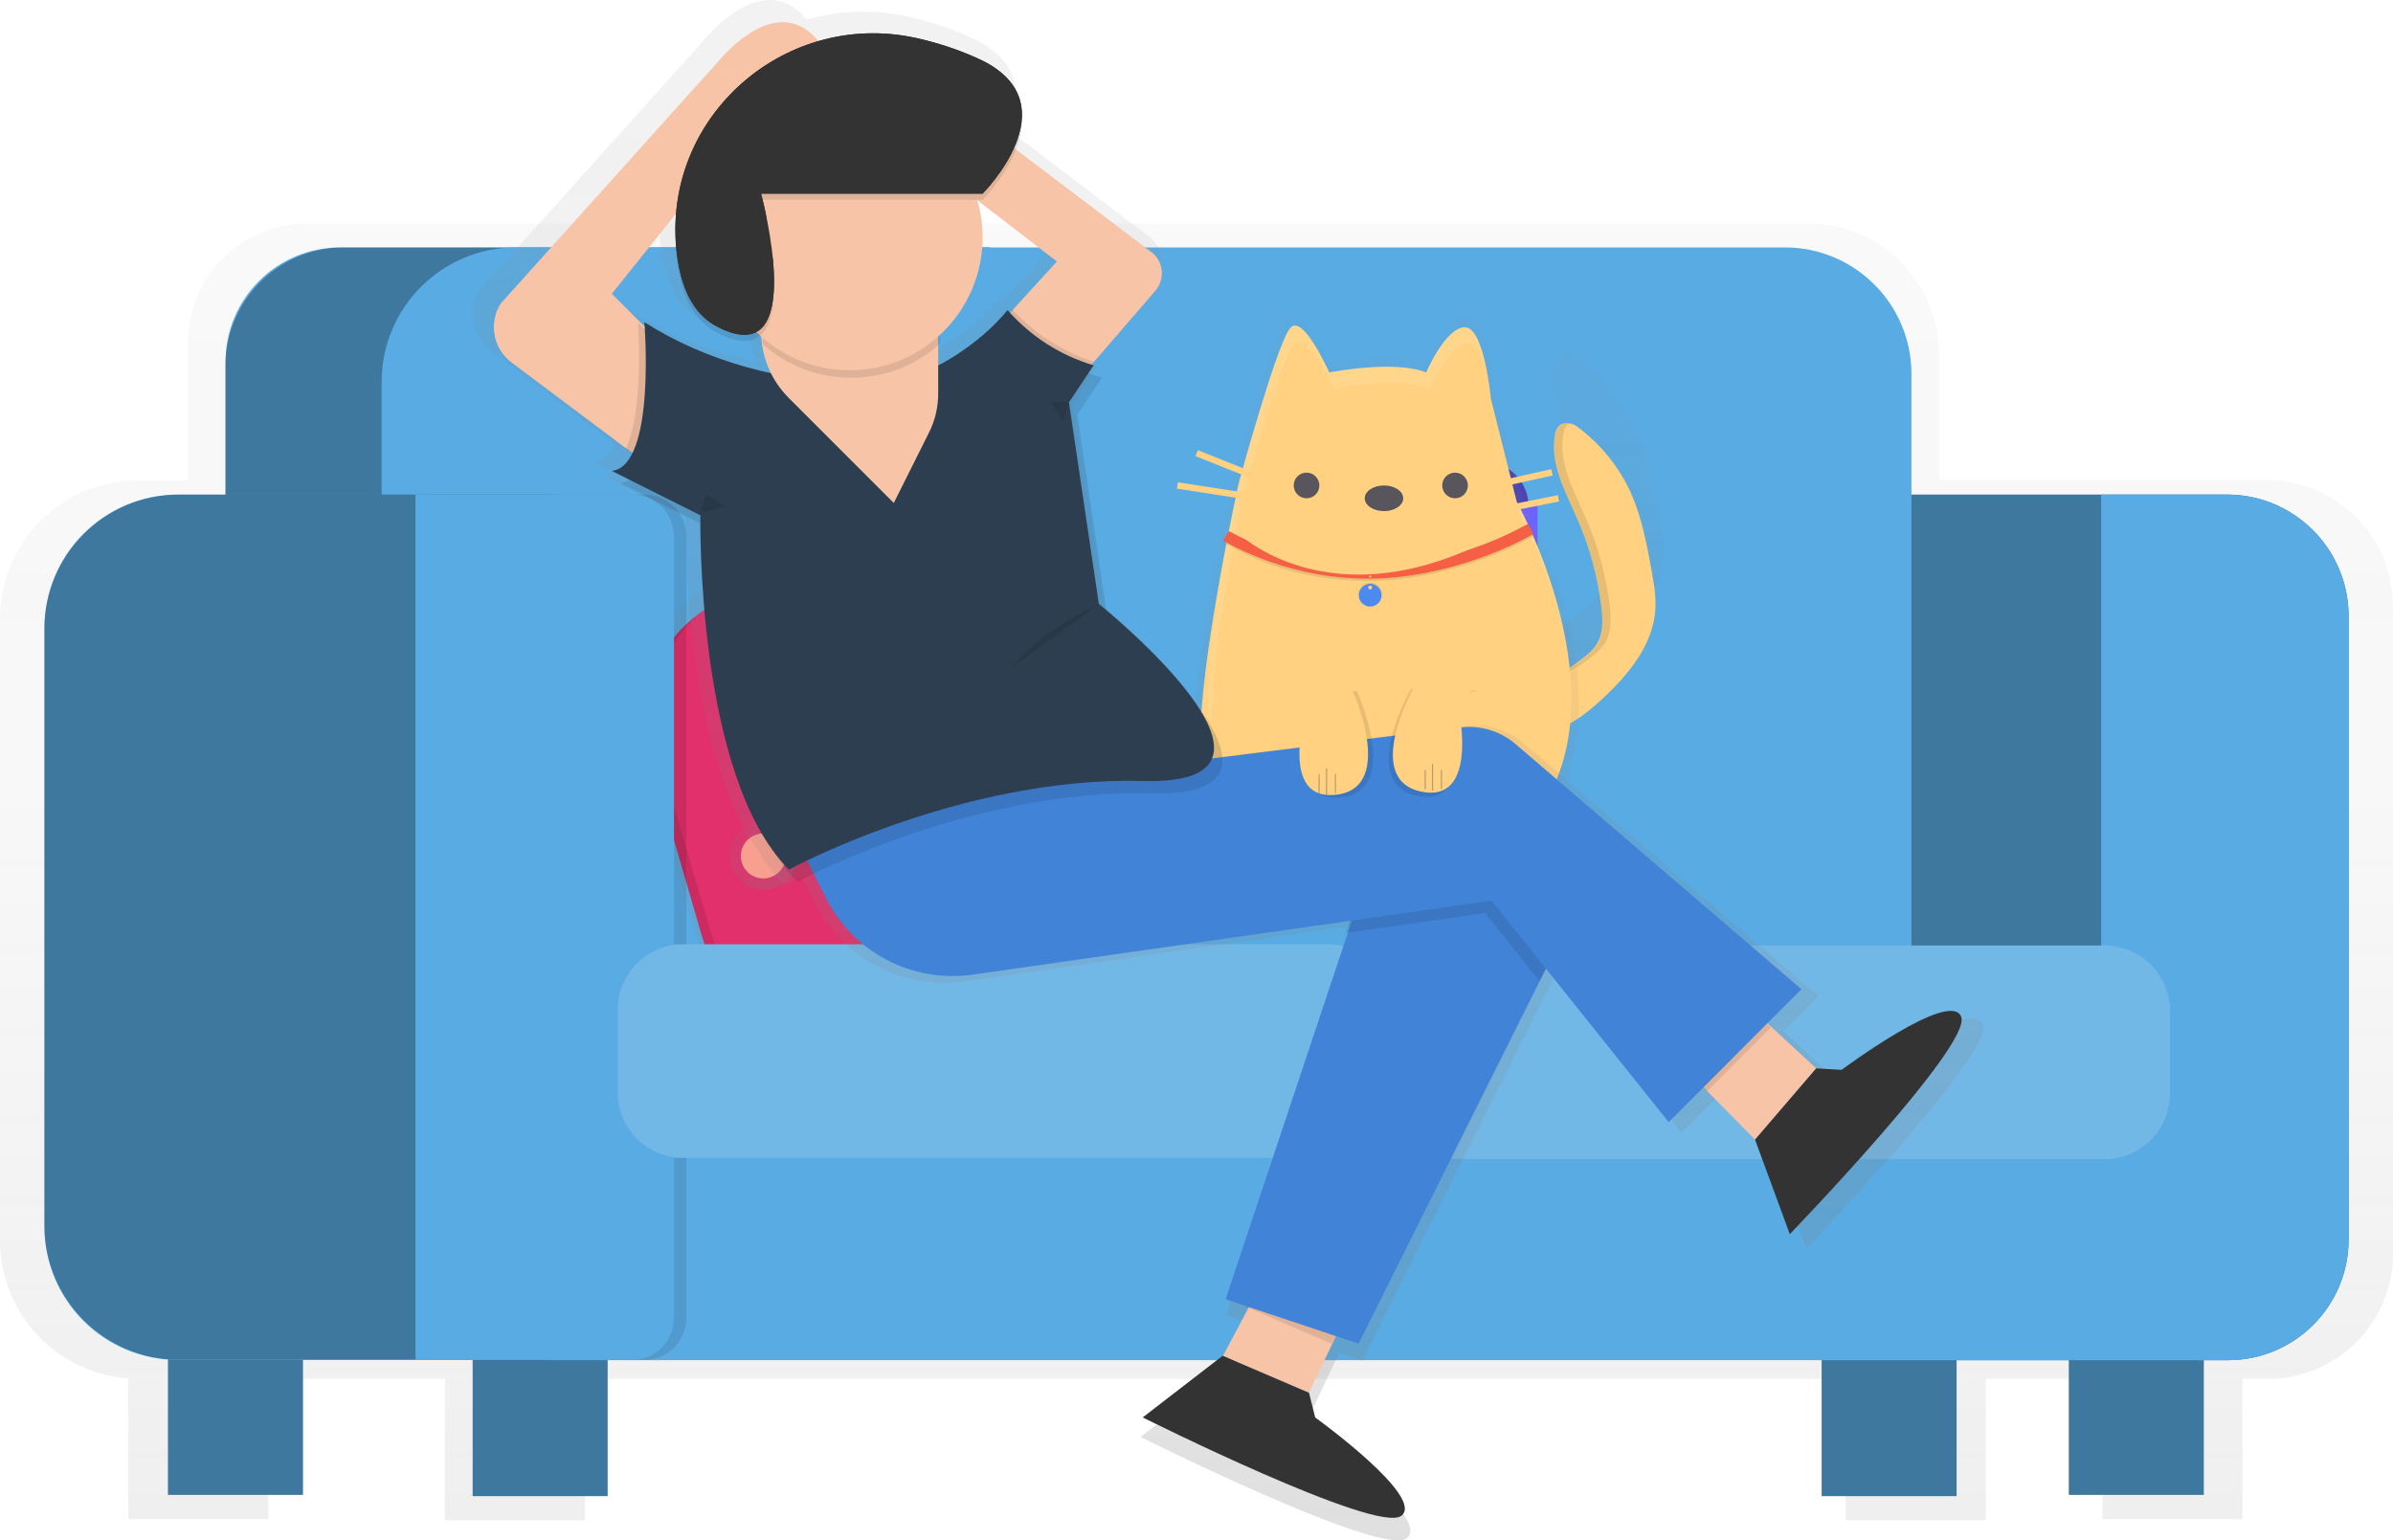 <svg id="c8a8ddad-a781-47c5-a247-afce95df410f" xmlns="http://www.w3.org/2000/svg" viewBox="0 0 970 624.3"><style>.st0{opacity:.5}.st1{fill:url(#SVGID_1_)}.st2{fill:#59abe3}.st3{opacity:.3;enable-background:new}.st4{fill:url(#SVGID_2_)}.st5{fill:#e1306c}.st6{opacity:.1;enable-background:new}.st7{fill:url(#SVGID_3_)}.st8{fill:url(#SVGID_4_)}.st9{fill:url(#SVGID_5_)}.st10{fill:url(#SVGID_6_)}.st11{fill:#f99f8f}.st12{opacity:.15;fill:#fff;enable-background:new}.st13{fill:#6c63ff}.st14{fill:#fda57d}.st15{fill:url(#SVGID_7_)}.st16{fill:#4d8af0}.st17{fill:#ffd180}.st18{opacity:.1}.st19{fill:url(#SVGID_8_)}.st20{fill:#fff}.st21{fill:#58555d}.st22{fill:#f55f44}.st23{opacity:.1;fill:url(#SVGID_9_);enable-background:new}.st24{fill:url(#SVGID_10_)}.st25{fill:#f7c4a7}.st26{fill:#333}.st27{fill:#4183d7}.st28{fill:#2c3e50}.st29{opacity:.5;fill:#58555d;enable-background:new}</style><title>chilling</title><g class="st0"><linearGradient id="SVGID_1_" gradientUnits="userSpaceOnUse" x1="600" y1="106.527" x2="600" y2="632.247" gradientTransform="matrix(1 0 0 -1 -115 722.814)"><stop offset="0" stop-color="gray" stop-opacity=".25"/><stop offset=".54" stop-color="gray" stop-opacity=".12"/><stop offset="1" stop-color="gray" stop-opacity=".1"/></linearGradient><path class="st1" d="M918.8 194.6H786v-50.8c0-29.4-23.8-53.2-53.2-53.2H124.5c-26.7 0-48.3 21.6-48.3 48.3v55.8h-20c-31 0-56.2 25.1-56.2 56.1v252c0 29.4 22.7 53.8 52 56v57h56.8V559h71.5v57.3h56.8V559h511v57.3h56.8V559h47.3v56.8H909V559h10.2c28 0 50.8-22.7 50.8-50.8V245.8c0-28.2-22.9-51.2-51.2-51.2zM776 417v42.6H564.3c2.3-4.1 3.5-8.7 3.5-13.4V417H776z"/></g><path class="st2" d="M68.1 537.7h54.7V606H68.1zM738.4 538.2h54.7v68.3h-54.7zM838.6 537.7h54.7V606h-54.7zM191.6 538.2h54.7v68.3h-54.7z"/><path class="st3" d="M68.1 537.7h54.7V606H68.1zM738.4 538.2h54.7v68.3h-54.7zM838.6 537.7h54.7V606h-54.7zM191.6 538.2h54.7v68.3h-54.7z"/><path class="st2" d="M765.2 200.5h137.5c27.2 0 49.3 22.1 49.3 49.3v252.7c0 27-21.9 48.9-48.9 48.9H765.2V200.5z"/><path class="st3" d="M765.2 200.5h137.5c27.2 0 49.3 22.1 49.3 49.3v252.7c0 27-21.9 48.9-48.9 48.9H765.2V200.5z"/><path class="st2" d="M137.9 100.3h263.3v314.4H91.4V146.8c0-25.7 20.8-46.5 46.5-46.5z"/><path class="st3" d="M139.4 100.3h261.8v314.4H91.4V148.3c0-26.5 21.5-48 48-48z"/><path class="st2" d="M209.2 100.3h255.3v314.4H154.7V154.8c0-30.1 24.4-54.5 54.5-54.5z"/><path class="st2" d="M463 100.3h260.5c28.3 0 51.3 23 51.3 51.3v263.1H463V100.3zM851.8 200.5h51c27.2 0 49.2 22.1 49.2 49.3v252.7c0 27-21.9 48.9-48.9 48.9h-51.4V200.5h.1zM223 455.7h628.7v95.7H223z"/><linearGradient id="SVGID_2_" gradientUnits="userSpaceOnUse" x1="1955.753" y1="2598.925" x2="1955.753" y2="2813.159" gradientTransform="scale(1 -1) rotate(35.122 5933.952 -1325.964)"><stop offset="0" stop-color="gray" stop-opacity=".25"/><stop offset=".54" stop-color="gray" stop-opacity=".12"/><stop offset="1" stop-color="gray" stop-opacity=".1"/></linearGradient><path class="st4" d="M298.8 232.9l68.7-20c30.2-8.8 61.9 8.6 70.7 38.8l22.8 78.1c8.8 30.2-8.6 61.9-38.8 70.7l-68.7 20c-30.2 8.8-61.9-8.6-70.7-38.8L260 303.6c-8.8-30.2 8.5-61.9 38.8-70.7z"/><path class="st5" d="M299.6 240.9l64.1-18.7c28.2-8.2 57.7 8 66 36.2l21.2 72.8c8.2 28.2-8 57.7-36.2 66l-64.1 18.7c-28.2 8.2-57.7-8-66-36.2l-21.2-72.8c-8.2-28.3 8-57.8 36.2-66z"/><path class="st6" d="M299.6 240.9l64.1-18.7c28.2-8.2 57.7 8 66 36.2l21.2 72.8c8.2 28.2-8 57.7-36.2 66l-64.1 18.7c-28.2 8.2-57.7-8-66-36.2l-21.2-72.8c-8.2-28.3 8-57.8 36.2-66z"/><path class="st5" d="M302.9 238.5l64.1-18.7c28.2-8.2 57.7 8 66 36.2l21.2 72.8c8.2 28.2-8 57.7-36.2 66l-64.1 18.7c-28.2 8.2-57.7-8-66-36.2l-21.2-72.8c-8.2-28.2 8-57.7 36.2-66z"/><linearGradient id="SVGID_3_" gradientUnits="userSpaceOnUse" x1="1969.399" y1="2737.957" x2="1969.399" y2="2765.297" gradientTransform="scale(1 -1) rotate(35.122 5933.957 -1325.925)"><stop offset="0" stop-color="gray" stop-opacity=".25"/><stop offset=".54" stop-color="gray" stop-opacity=".12"/><stop offset="1" stop-color="gray" stop-opacity=".1"/></linearGradient><circle class="st7" cx="345.4" cy="271.5" r="13.7"/><linearGradient id="SVGID_4_" gradientUnits="userSpaceOnUse" x1="2001.289" y1="2669.617" x2="2001.289" y2="2696.957" gradientTransform="scale(1 -1) rotate(35.122 5933.952 -1325.92)"><stop offset="0" stop-color="gray" stop-opacity=".25"/><stop offset=".54" stop-color="gray" stop-opacity=".12"/><stop offset="1" stop-color="gray" stop-opacity=".1"/></linearGradient><circle class="st8" cx="410.8" cy="309.1" r="13.7"/><linearGradient id="SVGID_5_" gradientUnits="userSpaceOnUse" x1="1896.499" y1="2696.957" x2="1896.499" y2="2724.297" gradientTransform="scale(1 -1) rotate(35.122 5933.941 -1325.92)"><stop offset="0" stop-color="gray" stop-opacity=".25"/><stop offset=".54" stop-color="gray" stop-opacity=".12"/><stop offset="1" stop-color="gray" stop-opacity=".1"/></linearGradient><circle class="st9" cx="309.4" cy="347" r="13.7"/><linearGradient id="SVGID_6_" gradientUnits="userSpaceOnUse" x1="1923.829" y1="2628.617" x2="1923.829" y2="2655.957" gradientTransform="scale(1 -1) rotate(35.122 5933.942 -1325.923)"><stop offset="0" stop-color="gray" stop-opacity=".25"/><stop offset=".54" stop-color="gray" stop-opacity=".12"/><stop offset="1" stop-color="gray" stop-opacity=".1"/></linearGradient><circle class="st10" cx="371.1" cy="387.2" r="13.7"/><circle class="st11" cx="345.4" cy="271.5" r="9.1"/><circle class="st11" cx="410.8" cy="309.1" r="9.1"/><circle class="st11" cx="309.4" cy="347" r="9.1"/><circle class="st11" cx="371.1" cy="387.2" r="9.1"/><path class="st2" d="M72.1 200.5h201v350.8h-201c-29.9 0-54.1-24.2-54.1-54.1V254.7c0-29.9 24.2-54.2 54.1-54.2z"/><path class="st3" d="M72.5 200.5h150.2c27.9 0 50.4 22.6 50.4 50.4v249.9c0 27.9-22.6 50.4-50.4 50.4H72.5c-30.1 0-54.5-24.4-54.5-54.5V255c0-30.1 24.4-54.5 54.5-54.5z"/><path class="st6" d="M173.4 200.5h87.8c9.4 0 17 7.6 17 17v316.8c0 9.4-7.6 17-17 17h-87.8V200.5z"/><path class="st2" d="M168.4 200.5h87.8c9.4 0 17 7.6 17 17v316.8c0 9.4-7.6 17-17 17h-87.8V200.5z"/><path class="st2" d="M250.4 382.8h314.4v86.6H250.4zM565.2 383.3h314.4v86.6H565.2z"/><path class="st12" d="M277 382.8h261.2c14.7 0 26.6 11.9 26.6 26.6v33.4c0 14.7-11.9 26.6-26.6 26.6H277c-14.7 0-26.6-11.9-26.6-26.6v-33.4c0-14.7 11.9-26.6 26.6-26.6z"/><circle class="st13" cx="601.4" cy="205.3" r="18.2"/><circle class="st3" cx="601.4" cy="205.3" r="18.2"/><circle class="st13" cx="319" cy="205.3" r="18.2"/><circle class="st3" cx="319" cy="205.3" r="18.2"/><ellipse class="st14" cx="309.8" cy="102.3" rx="4.6" ry="6.8"/><path class="st12" d="M591.8 383.3H853c14.7 0 26.6 11.9 26.6 26.6v33.4c0 14.7-11.9 26.6-26.6 26.6H591.8c-14.7 0-26.6-11.9-26.6-26.6v-33.4c0-14.7 11.9-26.6 26.6-26.6z"/><g class="st0"><linearGradient id="SVGID_7_" gradientUnits="userSpaceOnUse" x1="752.696" y1="442.447" x2="752.696" y2="579.777" gradientTransform="matrix(1 0 0 -1 -115 722.814)"><stop offset="0" stop-color="gray" stop-opacity=".25"/><stop offset=".54" stop-color="gray" stop-opacity=".12"/><stop offset="1" stop-color="gray" stop-opacity=".1"/></linearGradient><path class="st15" d="M672.4 208c-2.1-11.5-4.2-23.1-9-33.8-5.2-11.7-13.4-21.9-23.8-29.6-1.5-1.2-3.4-1.7-5.4-1.6-3 .3-3.9 2.1-4.4 4-.1.2-.1.4-.2.7-1.2 5.8-.4 11.6 1.3 17.3 2.1 7.1 5.7 14 8.7 20.9 5.4 12.3 8.9 25.3 10.5 38.6.2 1.8.4 3.6.4 5.4 0 1.1 0 2.2-.1 3.2-.1 2.1-.6 4.2-1.4 6.1-.1.3-.3.7-.5 1-.2.3-.3.7-.5.9-1.8 3-4.7 5.1-7.4 7.2s-5.9 4.4-9.2 5.5h.1c-1.5.6-3.2.8-4.8.8-5.1-.2-10.6-4.3-15.8-3.3l-.6.1c-5.3 1.4-9.3 9.7-9.4 15v1.6c0 .1.1.5.1.8s.1.3.1.5.1.5.2.7.1.3.1.5.1.4.2.6.1.3.2.4.2.4.2.6l.2.4c.1.2.2.4.3.5l.3.4.3.5.3.4.4.4.3.3.4.4.3.3.5.4.4.3.5.4.4.3.6.3.4.2.6.3.4.2c.3.1.6.3.9.4l.5.2.7.3.5.2.6.2.6.1.6.1.6.1.5.1.7.1.5.1.7.1.5.1.7.1H622.4l.9-.1h.2c2.5-.2 5-.8 7.3-1.6 7.5-2.8 13.8-8 19.7-13.4 11.6-10.8 22.6-24.1 23.6-39.9.4-5.8-.6-11.6-1.7-17.3z"/></g><path class="st6" d="M528.9 204.2h94.3v27.3h-94.3z"/><path class="st13" d="M528.9 204.2h94.3V229h-94.3z"/><circle class="st13" cx="583.5" cy="192.6" r="14.9"/><path class="st16" d="M555.5 215.5l-.2-.2c1.2-.9 1.4-2.6.5-3.8-.2-.2-.3-.4-.5-.5l.2-.2c1.3 1 1.5 2.9.5 4.2l-.5.5z"/><path class="st6" d="M555.5 215.5l-.2-.2c1.2-.9 1.4-2.6.5-3.8-.2-.2-.3-.4-.5-.5l.2-.2c1.3 1 1.5 2.9.5 4.2l-.5.5z"/><path class="st16" d="M555.3 215.5c-1.3-1-1.5-2.9-.5-4.2.2-.2.3-.4.5-.5l.2.2c-1.2.9-1.4 2.6-.5 3.8.2.2.3.4.5.5l-.2.2zM555.4 210.9"/><path class="st17" d="M631.5 295.6c6.8-2.6 12.6-7.3 18-12.3 10.6-9.8 20.7-22 21.5-36.5.3-5.3-.6-10.5-1.6-15.8-1.9-10.5-3.9-21.1-8.2-30.9-4.8-10.7-12.3-20-21.7-27-1.4-1.1-3.2-1.6-4.9-1.5-3 .3-3.8 2.3-4.2 4.3-2.4 12 4.2 23.6 9.1 34.8 4.9 11.2 8.1 23.1 9.6 35.3.6 5.2.9 10.7-1.9 15.2-1.7 2.7-4.3 4.7-6.8 6.6-3.8 2.9-8 5.9-12.8 5.7s-10.1-4.2-15-2.9-8.5 8.9-8.6 13.7c.2 13.4 18.4 14.8 27.5 11.3z"/><g class="st18"><path d="M647.4 261.4c-1.7 2.7-4.3 4.7-6.8 6.6-2.5 2.1-5.4 3.8-8.5 5 4.3-.3 8.2-3 11.7-5.7 2.5-1.9 5.1-3.9 6.8-6.6 2.7-4.4 2.5-10 1.9-15.2-1.5-12.2-4.7-24-9.6-35.3-4.9-11.2-11.6-22.9-9.1-34.8.1-1.4.9-2.7 2-3.6h-1.1c-3 .3-3.8 2.3-4.2 4.3-2.4 12 4.2 23.6 9.1 34.8 4.9 11.2 8.1 23.1 9.6 35.3.6 5.1.9 10.7-1.8 15.2zM607.5 283.9c0-4.5 3.2-11.3 7.5-13.3-.7 0-1.5.1-2.2.2-4.8 1.3-8.5 8.9-8.6 13.7-.1 12.3 15.7 14.3 25.3 11.7-9.4 1.4-22-1.4-22-12.3z"/></g><g class="st0"><linearGradient id="SVGID_8_" gradientUnits="userSpaceOnUse" x1="676.625" y1="359.952" x2="676.625" y2="595.468" gradientTransform="matrix(1 0 0 -1 -115 722.814)"><stop offset="0" stop-color="gray" stop-opacity=".25"/><stop offset=".54" stop-color="gray" stop-opacity=".12"/><stop offset="1" stop-color="gray" stop-opacity=".1"/></linearGradient><path class="st19" d="M537.9 147.2s27.2-5.4 40.9 0c0 0 8.2-19.1 16.3-19.1s10.9 30 10.9 30l10.9 43.6s51.8 92.6 0 141.6-133.5-5.5-133.5-40.9 16.3-108.9 16.3-108.9 16.3-59.9 21.8-65.4c5.5-5.4 16.4 19.1 16.4 19.1z"/></g><path class="st17" d="M538.8 151s26.2-5.2 39.3 0c0 0 7.8-18.3 15.7-18.3s10.5 28.8 10.5 28.8l10.5 41.9s49.8 89 0 136.2-128.3-5.2-128.3-39.3 15.7-104.7 15.7-104.7 15.7-57.6 21-62.8c5.1-5.4 15.6 18.2 15.6 18.2z"/><g class="st18"><path class="st20" d="M633 252.3c-4-17-10.2-33.5-18.3-48.9l1.7 6.6c7 13.4 12.6 27.6 16.6 42.3zM491.1 293.2c0-34 12.7-91.1 12.7-91.1s15.7-57.6 21-62.8 15.7 18.3 15.7 18.3 26.2-5.2 39.3 0c0 0 7.9-18.3 15.7-18.3 3 0 5.3 4.3 6.9 9.6-1.6-7.8-4.3-16.3-8.6-16.3-7.8 0-15.7 18.3-15.7 18.3-13.1-5.2-39.3 0-39.3 0s-10.5-23.6-15.7-18.3c-5.2 5.2-21 62.8-21 62.8s-12.7 57-12.7 91.1c.1 3.1 1.7 7.7 1.7 6.7z"/></g><circle class="st21" cx="589.8" cy="196.8" r="5.2"/><circle class="st21" cx="529.6" cy="196.8" r="5.2"/><ellipse class="st21" cx="561" cy="202" rx="7.8" ry="5.2"/><path transform="rotate(-12.525 617.266 194.177)" class="st17" d="M605.3 192.8h24.1v2.6h-24.1z"/><path transform="rotate(-11.275 618.736 204.715)" class="st17" d="M605.3 203.3H632v2.6h-26.7z"/><path transform="rotate(-68.199 498.2 188.938)" class="st17" d="M496.9 174.8h2.6V203h-2.6z"/><path transform="rotate(-81.252 494.288 199.447)" class="st17" d="M493 182.2h2.6v34.4H493z"/><path class="st6" d="M554.5 235.5c-6.9 0-13.7-.6-20.5-1.7-13-2.2-25.5-6.7-36.9-13.3l.9-4.2c11.6 6.3 24.1 10.7 37 13 18.8 3.2 51.3 2.3 84.2-15.9l2.2 4c-23.8 13.2-49 18.1-66.9 18.1z"/><path class="st22" d="M619.3 212.4c-33 18.2-65.4 19.1-84.2 15.9-12.9-2.3-25.4-6.7-37-13l-2.4 3.9c12 6.6 25 11.2 38.4 13.6 6.8 1.2 13.6 1.8 20.5 1.8 17.9 0 43-4.9 67-18.1l-2.3-4.1zm-63.9 21.8c-.3 0-.5-.2-.5-.5s.2-.5.5-.5.5.2.5.5-.3.5-.5.5z"/><linearGradient id="SVGID_9_" gradientUnits="userSpaceOnUse" x1="670.36" y1="476.477" x2="670.36" y2="486.597" gradientTransform="matrix(1 0 0 -1 -115 722.814)"><stop offset="0" stop-color="#fff"/><stop offset="1"/></linearGradient><path class="st23" d="M550.3 241.3c0 2.8 2.3 5.1 5.1 5.1s5.1-2.3 5.1-5.1-2.3-5.1-5.1-5.1-5.1 2.3-5.1 5.1zm5.1-2.6c-.5 0-.8-.4-.8-.8s.4-.8.8-.8c.5 0 .8.4.8.8 0 .5-.4.8-.8.8z"/><path class="st16" d="M550.8 241.3c0 2.5 2 4.6 4.6 4.6 2.5 0 4.6-2 4.6-4.6 0-2.5-2-4.6-4.6-4.6-2.5 0-4.6 2.1-4.6 4.6zm4.6-2.3c-.4 0-.8-.3-.8-.8s.3-.8.8-.8c.4 0 .8.3.8.8s-.4.8-.8.8z"/><path class="st17" d="M612.6 213.9c-69.7 41-109.8 3-109.8 3l109.8-3z"/><linearGradient id="SVGID_10_" gradientUnits="userSpaceOnUse" x1="612.654" y1="98.553" x2="612.654" y2="722.814" gradientTransform="matrix(1 0 0 -1 -115 722.814)"><stop offset="0" stop-color="gray" stop-opacity=".25"/><stop offset=".54" stop-color="gray" stop-opacity=".12"/><stop offset="1" stop-color="gray" stop-opacity=".1"/></linearGradient><path class="st24" d="M803.8 415.4c-4.3-12.1-50 22-50 22l-10.6-.6-20.3-18.8 14.2-14.2-119.3-102.4c-6.4-5.5-14.9-8.1-23.3-7l-99.1 12.4c-.4-5.7-3.9-12.4-8.9-19.3-10.2-16.7-31.6-35.5-39.5-42.2l-12.1-81.5 10.3-15.4c-1.9-.5-3.8-1.1-5.6-1.9l2.2-3.3-.8-.2 1-1.2h-.1l25.6-29.6c3.9-4.6 3.6-11.4-.8-15.6l-57.3-43.5c1.7-4.1 2.6-8.6 2.4-13.1.5-8.6-3.4-17.4-16.4-23.9-8-3.8-16.4-6.8-25.1-8.9C356 3.7 341 3.9 326.9 8c-.2-.3-.5-.6-.7-.9-17.6-20.1-40.7 8.8-41.6 10l-90.3 100.5c-5.1 8.1-3.1 18.7 4.5 24.5l47.8 35.9-.1.3 2.7 2c-2 4-4.8 6.7-8.4 7.1l7.3 3.7c-1.2.8-2.5 1.3-3.9 1.5l33.5 16.8c0 17.4 1.8 97.2 30.1 136.3 2.9 4.8 6.4 9.3 10.3 13.3 0 0 2.4-1.3 6.8-3.4l5.1 10.1c11.4 22.8 36.1 35.8 61.4 32.1l157.3-22.5-1.7 5 .9-.1-51 153 8.4 2.8-.2.3 1.2.5-10.6 20-33.4 25.7s97.6 48.8 107.9 41.1-36-41.1-36-41.1l-2.6-10.3 11.2-23.7 9.4 3.1 75.6-151.2 2.6-5.1 51.2 64 14.4-14.4 1.6 1.6.1-.1 20 20.2 14.5 39.5c0-.2 75.8-78.6 71.6-90.7zm-397-294.1l-1-1.2c-6.1 7.6-16.9 16.9-28.9 23.1v-8.4l.6-.5v-3.7c15.5-14.3 21.6-36.1 15.7-56.3l33.2 25.5-19.6 21.5zM294 26.4l-.8-.8.8.8zm-26.5 53.5c-.2 2.7-.3 5.4-.3 8.1-.1 3.9.2 7.8.6 11.7 1.7 13.6 6.6 24.7 16.6 30 8.7 4.6 14.5 4.4 18.1 1.2l.4.4c.3 5.3 1.7 10.5 4.1 15.3-18.7-3.9-36.6-11.1-52.8-21.3 0 0 .1.7.1 1.9l-13.7-13.7 26.9-33.6z"/><path class="st25" d="M518.2 507.3l-22.5 42.4 34.9 14.9 22.5-47.3z"/><path class="st26" d="M530.6 564.6l2.5 10S578 607 568 614.5s-104.8-39.9-104.8-39.9l32.4-25 35 15z"/><path class="st6" d="M550.7 521.7l-35.3-11.8-10.5 19.8 34.9 15z"/><path class="st25" d="M677.7 427.8l33.7 34.2 24.8-28.9-38.5-35.6z"/><path class="st6" d="M699.1 399.2l-20 30.3 12.8 12.9 25.9-25.9z"/><path class="st26" d="M736.2 433.1l10.3.6s44.4-33.1 48.5-21.4-69.5 88-69.5 88L711.4 462l24.8-28.9z"/><path class="st25" d="M416.5 177.9l51.8-60c3.8-4.4 3.5-11.1-.8-15.1L354.7 17.3 341 38.7l87.4 67.3-37.1 40.7 25.2 31.2z"/><path class="st6" d="M410.5 125.6l-18.1 19.9 25.2 31.3 26-30.1c-12.7-4-24.1-11.3-33.1-21.1z"/><path class="st25" d="M266 190.9l-58.7-44c-7.4-5.6-9.3-15.9-4.4-23.8l87.8-97.7 18 18-60.7 75.7 35.9 35.9-17.9 35.9z"/><path class="st6" d="M253.6 182l9.6 7.2 18-35.9-22.6-22.5c.5 7.6 1.8 37.3-5 51.2z"/><path class="st27" d="M550.7 365.1l-53.9 161.6 53.9 18 89.7-179.6-71.8-17.9z"/><path class="st6" d="M548.2 370.1l-2.7 8.1 56.5-8.1 22.1 27.7 13.9-27.7-71.9-17.9z"/><path class="st25" d="M290.6 25.6s23-29.7 40.5-9.7-27.4 22.4-27.4 22.4l-13.1-12.7z"/><path class="st27" d="M317.3 329.2l17.4 34.7c11.1 22.2 35.1 34.7 59.6 31.2l210.3-30 71.8 89.8 53.8-53.9-115.8-99.3c-6.3-5.4-14.5-7.8-22.6-6.8l-274.5 34.3z"/><path class="st6" d="M264.6 135.6s4.7 58.3-13.2 60.3l35.9 18s-2 105.7 35.9 143.6c0 0 69.8-37.9 143.6-35.9s-18-71.8-18-71.8l-12.1-81.7 10-15c-13.5-4-25.6-11.8-34.9-22.4-10 12.5-32.9 29.4-52.7 29.4h-8.6c-29.6 0-61-6-85.9-21.9v-2.6z"/><path class="st28" d="M261.2 130.6s4.8 58.3-13.2 60.3l35.9 18s-2 105.7 35.9 143.6c0 0 69.8-37.9 143.6-35.9s-18-71.8-18-71.8l-12.1-81.7 10-15c-13.5-4-25.6-11.8-34.9-22.4-10 12.5-32.9 29.4-52.7 29.4h-8.6c-29.6-.1-61-8.6-85.9-24.5z"/><path class="st25" d="M308.5 114.2v20c0 10.2 4 19.9 11.2 27.1l42.6 42.6 14.2-28.4c2.5-4.9 3.8-10.4 3.8-15.9v-45.4h-71.8z"/><path class="st6" d="M309.1 137.3c0 .7 0 1.5.1 2.2 20.4 18.2 51.3 18.2 71.7-.1v-22.2h-71.8v20.1z"/><circle class="st25" cx="344.4" cy="96.2" r="53.9"/><path class="st6" d="M308.5 81h89.8s35.9-35.9 0-53.9c-7.8-3.7-16-6.6-24.4-8.6-54.6-13.8-106.5 31.3-99.5 87.2 1.7 13.2 6.4 24 16.1 29.1 38 20 18-53.8 18-53.8z"/><path class="st26" d="M308.5 78.5h89.8s35.9-35.9 0-53.9c-7.8-3.7-16-6.6-24.4-8.6-54.6-13.8-106.5 31.3-99.5 87.2 1.7 13.2 6.4 24 16.1 29.1 38 20 18-53.8 18-53.8z"/><ellipse class="st25" cx="311.1" cy="96.9" rx="5" ry="8.7"/><path class="st6" d="M283.7 207.9l2.5-7.5 7.5 5zM445.5 244.8s-27.2 13-34.7 25.5M433.4 163l-2.5 7.5-5-7.5z"/><path class="st26" d="M308.5 78.5h89.8s35.9-35.9 0-53.9c-7.8-3.7-16-6.6-24.4-8.6-54.6-13.8-106.5 31.3-99.5 87.2 1.7 13.2 6.4 24 16.1 29.1 38 20 18-53.8 18-53.8z"/><path class="st6" d="M550 280.2s18.2 39.6-5.7 43-13-33.2-13-33.2-2.4-10.9-8.2-11.5M572 279.2s-21.7 37.8 1.9 43.3 15.9-31.9 15.9-31.9 3.3-10.6 9.2-10.7"/><path class="st17" d="M547.9 279.1s18.2 39.6-5.7 43-13-33.2-13-33.2-2.4-10.9-8.2-11.5M573.7 277.5s-21.7 37.8 1.9 43.3 15.9-31.9 15.9-31.9 3.3-10.6 9.2-10.7"/><path class="st29" d="M534.5 313.8h.4v7.7h-.4zM541.1 313.8h.4v7.7h-.4zM537.5 311.4h.4v10.8h-.4zM577.5 312.2h.4v7.7h-.4zM584.1 312.2h.4v7.7h-.4zM580.5 309.7h.4v10.8h-.4z"/></svg>